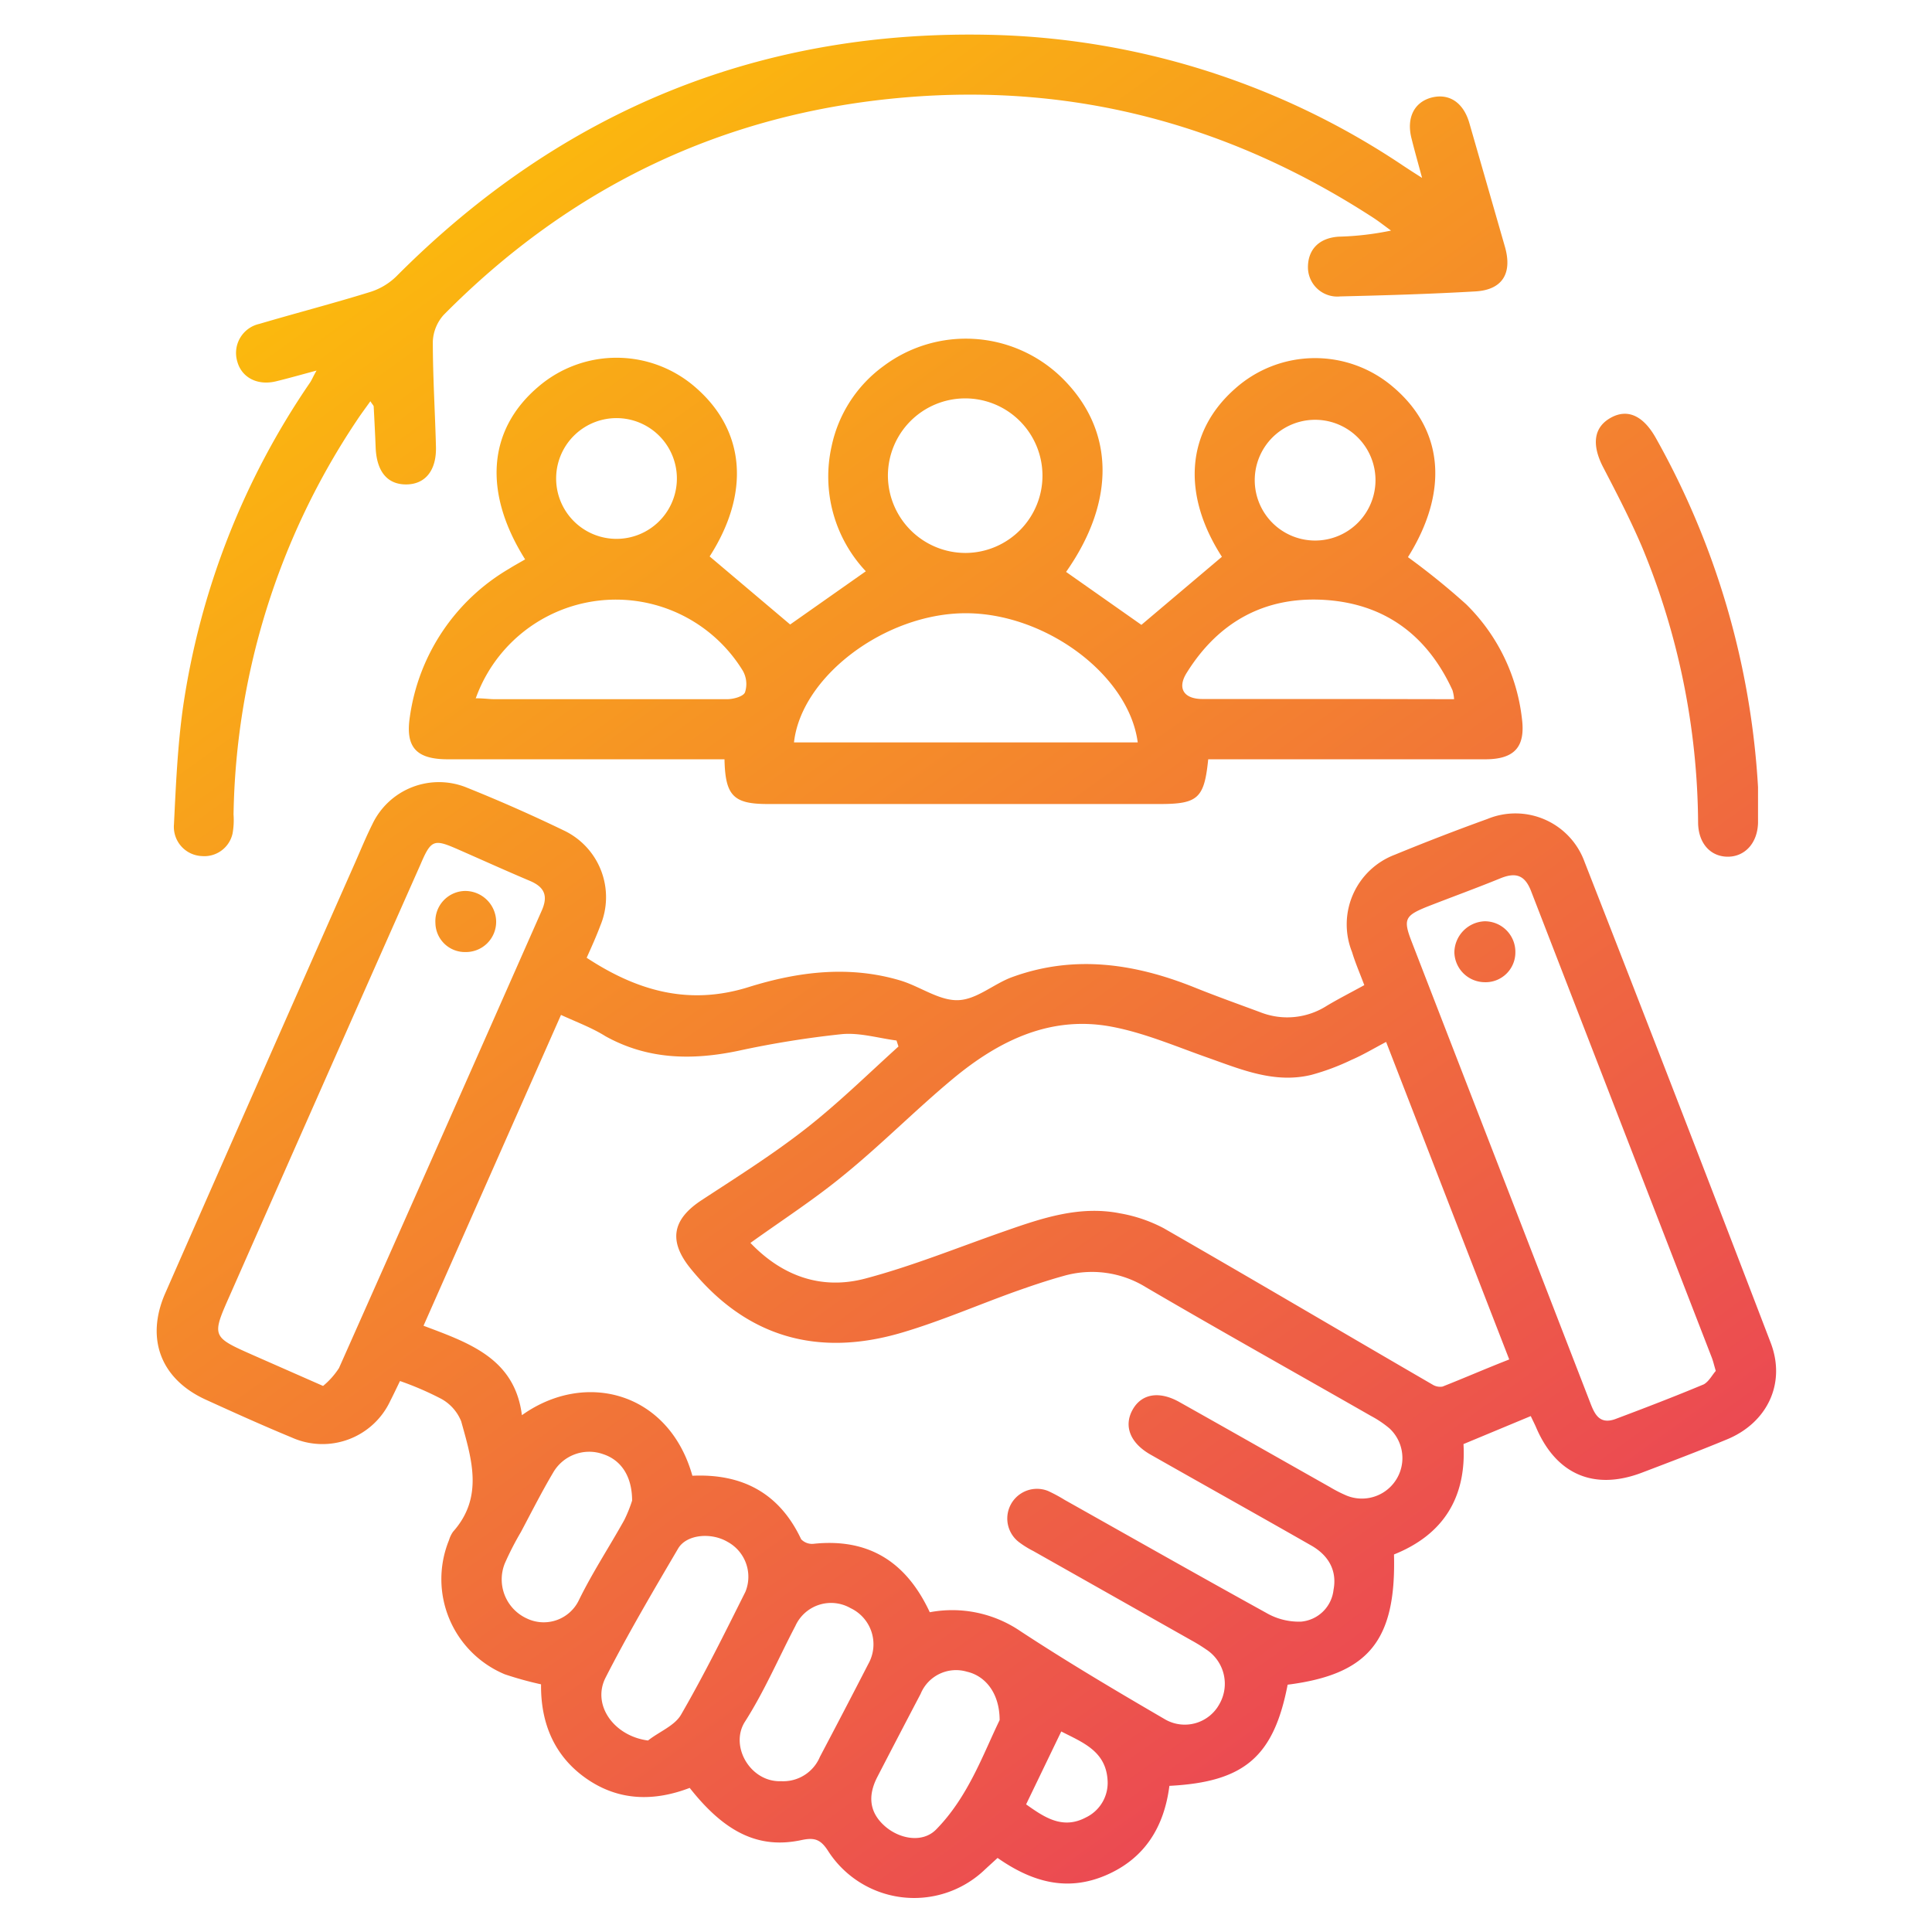 <svg xmlns="http://www.w3.org/2000/svg" xmlns:xlink="http://www.w3.org/1999/xlink" id="Layer_1" data-name="Layer 1" viewBox="0 0 216 216"><defs><style>.cls-1{fill:url(#linear-gradient);}.cls-2{fill:url(#linear-gradient-2);}.cls-3{fill:url(#linear-gradient-3);}.cls-4{fill:url(#linear-gradient-4);}.cls-5{fill:url(#linear-gradient-5);}.cls-6{fill:url(#linear-gradient-6);}</style><linearGradient id="linear-gradient" x1="21.76" y1="18.46" x2="183.9" y2="244.1" gradientUnits="userSpaceOnUse"><stop offset="0" stop-color="#fdc307"></stop><stop offset="1" stop-color="#e62768"></stop></linearGradient><linearGradient id="linear-gradient-2" x1="52.91" y1="-3.92" x2="215.05" y2="221.71" xlink:href="#linear-gradient"></linearGradient><linearGradient id="linear-gradient-3" x1="51.44" y1="-2.87" x2="213.59" y2="222.77" xlink:href="#linear-gradient"></linearGradient><linearGradient id="linear-gradient-4" x1="106.1" y1="-42.15" x2="268.24" y2="183.49" xlink:href="#linear-gradient"></linearGradient><linearGradient id="linear-gradient-5" x1="1.65" y1="32.91" x2="163.8" y2="258.54" xlink:href="#linear-gradient"></linearGradient><linearGradient id="linear-gradient-6" x1="75.21" y1="-19.95" x2="237.36" y2="205.69" xlink:href="#linear-gradient"></linearGradient></defs><path class="cls-1" d="M60.49,188.31a38.74,38.74,0,0,1-4.05-1.12,11.53,11.53,0,0,1-6.24-15,3.27,3.27,0,0,1,.45-.94c3.46-3.88,2.07-8.17.91-12.35a5,5,0,0,0-2.21-2.5,34.71,34.71,0,0,0-4.63-2c-.38.78-.72,1.51-1.09,2.23a8.37,8.37,0,0,1-11,4.09c-3.22-1.33-6.41-2.77-9.59-4.22-5.06-2.29-6.81-6.83-4.55-11.95Q29.08,120.45,39.72,96.4c.62-1.41,1.2-2.83,1.89-4.21a8.24,8.24,0,0,1,10.64-4.11Q57.7,90.27,63,92.83a8.25,8.25,0,0,1,4.12,10.65c-.46,1.23-1,2.42-1.53,3.6,5.64,3.7,11.41,5.37,18.1,3.28,5.5-1.72,11.24-2.46,17-.73,2.18.66,4.3,2.25,6.41,2.19s4-1.84,6.09-2.59c6.88-2.5,13.61-1.52,20.24,1.12,2.47,1,5,1.9,7.45,2.81a8.21,8.21,0,0,0,7.44-.7c1.32-.79,2.68-1.48,4.21-2.32-.47-1.26-1-2.47-1.37-3.7a8.33,8.33,0,0,1,4.78-10.88q5.13-2.11,10.36-4a8.22,8.22,0,0,1,10.86,4.81q10.5,26.84,20.8,53.74c1.74,4.52-.35,8.94-4.87,10.81-3.16,1.31-6.36,2.52-9.56,3.74-5.31,2-9.51.19-11.76-5-.16-.38-.35-.75-.63-1.34l-7.52,3.13c.34,6-2.28,10.14-7.77,12.34.25,9.64-2.85,13.41-11.89,14.56-1.56,8.05-4.84,10.88-13.22,11.31-.58,4.53-2.7,8.11-7.11,10s-8.34.69-12.1-1.94c-.61.56-1.1,1-1.61,1.48a11.43,11.43,0,0,1-17.35-2.28c-.85-1.32-1.55-1.5-3-1.19-4.71,1-8.51-.82-12.46-5.84-3.92,1.5-7.86,1.5-11.49-1S60.44,192.67,60.49,188.31Zm2.23-74.84L47.35,148.22c5.1,1.92,10.2,3.65,11,10,7.08-5.06,16.43-2.59,19.06,6.77,5.54-.25,9.72,1.91,12.16,7.1a1.68,1.68,0,0,0,1.38.51c6.15-.65,10.37,2,13,7.65a13.55,13.55,0,0,1,10.14,2.12c5.3,3.48,10.76,6.71,16.24,9.9a4.41,4.41,0,0,0,6-1.75,4.57,4.57,0,0,0-1.48-6.11,18.65,18.65,0,0,0-1.62-1l-17.7-10a10.53,10.53,0,0,1-1.61-1,3.32,3.32,0,0,1,3.25-5.72,17.23,17.23,0,0,1,1.86,1c7.49,4.21,15,8.47,22.5,12.61a7.28,7.28,0,0,0,3.94,1,4,4,0,0,0,3.62-3.56c.4-2.07-.48-3.84-2.58-5-5.95-3.4-11.94-6.74-17.89-10.12-2.28-1.3-3-3.19-2-5s3-2.15,5.29-.84c5.61,3.15,11.2,6.33,16.8,9.49a14.93,14.93,0,0,0,1.87.95,4.53,4.53,0,0,0,4.77-7.52,11.83,11.83,0,0,0-2.08-1.4c-8.38-4.79-16.8-9.5-25.13-14.37a11.48,11.48,0,0,0-9.26-1.27c-1.81.5-3.6,1.11-5.38,1.74-4.2,1.51-8.32,3.3-12.6,4.57-9.38,2.79-17.39.61-23.68-7.13-2.5-3.07-2.09-5.49,1.22-7.66,3.91-2.56,7.89-5.06,11.58-7.94s7-6.14,10.43-9.24l-.22-.67c-2-.26-4.12-.9-6.12-.71a107.81,107.81,0,0,0-11.56,1.86c-5.16,1.08-10.12,1-14.86-1.63C66.19,114.91,64.49,114.28,62.72,113.47Zm106,38.48c-4.62-11.9-9.15-23.6-13.75-35.46-1.41.74-2.6,1.46-3.86,2a26.13,26.13,0,0,1-4.49,1.68c-4.1,1-7.83-.59-11.59-1.92-3.55-1.25-7.07-2.77-10.73-3.46-6.84-1.3-12.63,1.56-17.74,5.8-4.19,3.48-8,7.36-12.26,10.82-3.27,2.69-6.85,5-10.4,7.55,3.57,3.73,7.94,5.26,12.78,4,5.31-1.4,10.44-3.5,15.64-5.31,4.17-1.46,8.37-2.89,12.88-2a16.49,16.49,0,0,1,4.91,1.67c10.05,5.77,20,11.65,30.05,17.48a1.6,1.6,0,0,0,1.12.22C163.72,154.06,166.14,153,168.71,152Zm-132.6,3a8.72,8.72,0,0,0,1.78-2q11.37-25.56,22.67-51.15c.74-1.67.28-2.63-1.31-3.31-2.7-1.14-5.37-2.35-8.06-3.53s-3-1.11-4.2,1.71q-10.65,24-21.28,48.1c-2.08,4.68-2.07,4.68,2.63,6.76Zm155.72-1.63c-.22-.74-.31-1.16-.46-1.54q-10.11-26.08-20.21-52.17c-.71-1.83-1.76-2.09-3.43-1.41-2.72,1.11-5.48,2.11-8.21,3.18-2.47,1-2.67,1.41-1.7,3.91q5.44,14.06,10.9,28.13l9,23.25c.5,1.3,1,2.63,2.82,2,3.33-1.25,6.66-2.53,9.94-3.9C191.08,154.43,191.45,153.68,191.83,153.27ZM72.45,194.59c1.26-1,3-1.65,3.71-2.92,2.58-4.46,4.87-9.09,7.18-13.71a4.44,4.44,0,0,0-2-5.58c-1.83-1.08-4.58-.84-5.52.74-2.79,4.75-5.59,9.5-8.1,14.41C66.13,190.6,68.64,194.1,72.45,194.59Zm14.89,4.55a4.45,4.45,0,0,0,4.33-2.73q2.74-5.19,5.42-10.4a4.47,4.47,0,0,0-2-6.22,4.38,4.38,0,0,0-6.17,2c-1.88,3.59-3.48,7.34-5.66,10.74C81.57,195.25,83.91,199.28,87.34,199.14ZM70.67,167.77c0-2.72-1.23-4.53-3.23-5.19a4.65,4.65,0,0,0-5.61,2.08c-1.28,2.16-2.41,4.4-3.59,6.62a33.59,33.59,0,0,0-1.81,3.53,4.8,4.8,0,0,0,2.5,6.15,4.36,4.36,0,0,0,5.81-2.1c1.5-3.06,3.39-5.93,5.05-8.91A15.32,15.32,0,0,0,70.67,167.77Zm41.09,24.54c0-3-1.59-4.94-3.65-5.41a4.28,4.28,0,0,0-5.18,2.47q-2.43,4.63-4.84,9.29c-1.12,2.17-.85,4,.81,5.48s4.25,1.94,5.76.4C108.24,200.9,109.91,196.12,111.76,192.31Zm6.89,1.27-3.93,8.15c2,1.42,4.06,2.85,6.67,1.47a4.29,4.29,0,0,0,2.43-4.28C123.58,195.74,121,194.79,118.65,193.58Z"></path><path class="cls-2" d="M79.34,62.21l9,7.61,8.46-5.95a15.45,15.45,0,0,1-3.82-14,14.88,14.88,0,0,1,5.81-8.95,15.36,15.36,0,0,1,19.82,1.21c6,5.79,6.21,13.8.58,21.81l8.42,5.92,9-7.61c-4.51-7-4-14,1.5-18.82a13.41,13.41,0,0,1,17.67-.14c5.65,4.81,6.19,11.72,1.63,19a79.76,79.76,0,0,1,6.5,5.26,21.27,21.27,0,0,1,6.24,12.76c.42,3.2-.83,4.57-4.07,4.58q-14.37,0-28.75,0h-2.25c-.44,4.34-1.13,5-5.39,5H85.83c-3.81,0-4.75-.91-4.83-5H78.82q-14.37,0-28.75,0c-3.53,0-4.78-1.34-4.24-4.8a22.87,22.87,0,0,1,11.08-16.5c.59-.37,1.2-.7,1.8-1.05C54,55.05,54.52,48.06,60.17,43.25a13.42,13.42,0,0,1,17.68.14C83.36,48.24,83.85,55.18,79.34,62.21ZM88.77,83H127.2c-1-7.57-10.37-14.5-19.34-14.44S89.58,75.66,88.77,83ZM53.22,78.07c.87,0,1.48.1,2.08.1,8.67,0,17.33,0,26,0,.71,0,1.84-.31,2-.79a3,3,0,0,0-.27-2.42,16.64,16.64,0,0,0-29.85,3.14Zm109.35.1a4.54,4.54,0,0,0-.18-1c-2.84-6.2-7.66-9.74-14.47-10.11-6.63-.35-11.75,2.54-15.25,8.17-1.08,1.72-.32,2.91,1.74,2.92,5.8,0,11.6,0,17.4,0ZM108,61.82a8.64,8.64,0,1,0-8.73-8.57A8.68,8.68,0,0,0,108,61.82ZM62.18,53.29a6.75,6.75,0,0,0,13.49.51,6.75,6.75,0,1,0-13.49-.51Zm91.6.24a6.75,6.75,0,0,0-13.49-.18,6.75,6.75,0,1,0,13.49.18Z"></path><path class="cls-3" d="M35.39,41.43c-1.72.46-3.12.86-4.52,1.2-2.07.51-3.85-.41-4.34-2.21A3.33,3.33,0,0,1,29,36.21C33.1,35,37.23,33.93,41.3,32.67a7.3,7.3,0,0,0,3-1.76c18.5-18.6,40.85-27.75,67.06-27a86.33,86.33,0,0,1,45.54,14.63c.57.38,1.15.75,2.09,1.35-.46-1.71-.83-3-1.17-4.37-.59-2.25.22-4,2.08-4.57,2-.59,3.68.42,4.37,2.79q2,6.95,4,13.91c.82,2.95-.33,4.76-3.32,4.93-5,.29-10.07.44-15.11.56a3.28,3.28,0,0,1-3.61-3.26c0-2,1.26-3.28,3.44-3.42a32.77,32.77,0,0,0,5.85-.68c-.62-.45-1.23-.93-1.87-1.36C137.65,14,120.23,9.28,101.2,10.89,81,12.59,63.84,20.82,49.61,35.2a4.74,4.74,0,0,0-1.22,3c0,3.92.25,7.84.35,11.75.07,2.64-1.19,4.19-3.3,4.21S42.12,52.75,42,50.07c-.06-1.54-.14-3.08-.22-4.61,0-.12-.14-.23-.37-.6-.57.8-1.09,1.49-1.56,2.21a81.52,81.52,0,0,0-13.74,44A8.44,8.44,0,0,1,26,93.19a3.23,3.23,0,0,1-3.43,2.52,3.27,3.27,0,0,1-3.12-3.56c.21-4.32.4-8.67,1-13A86.14,86.14,0,0,1,34.65,42.79C34.87,42.47,35,42.1,35.39,41.43Z"></path><path class="cls-4" d="M196.55,88c0,1.33,0,2.65,0,4-.06,2.25-1.46,3.78-3.38,3.78s-3.29-1.48-3.32-3.79a81.74,81.74,0,0,0-6.26-30.82c-1.31-3.08-2.86-6.06-4.39-9-1.27-2.5-1-4.4.86-5.45s3.63-.3,5.06,2.24A90.32,90.32,0,0,1,196.55,88Z"></path><path class="cls-5" d="M55.47,103a3.38,3.38,0,0,1-3.42,3.44,3.3,3.3,0,0,1-3.37-3.24A3.38,3.38,0,0,1,52,99.61,3.47,3.47,0,0,1,55.47,103Z"></path><path class="cls-6" d="M169.42,106.47a3.33,3.33,0,0,1-3.49,3.34,3.42,3.42,0,0,1-3.33-3.34A3.53,3.53,0,0,1,166,103,3.42,3.42,0,0,1,169.42,106.47Z"></path></svg>